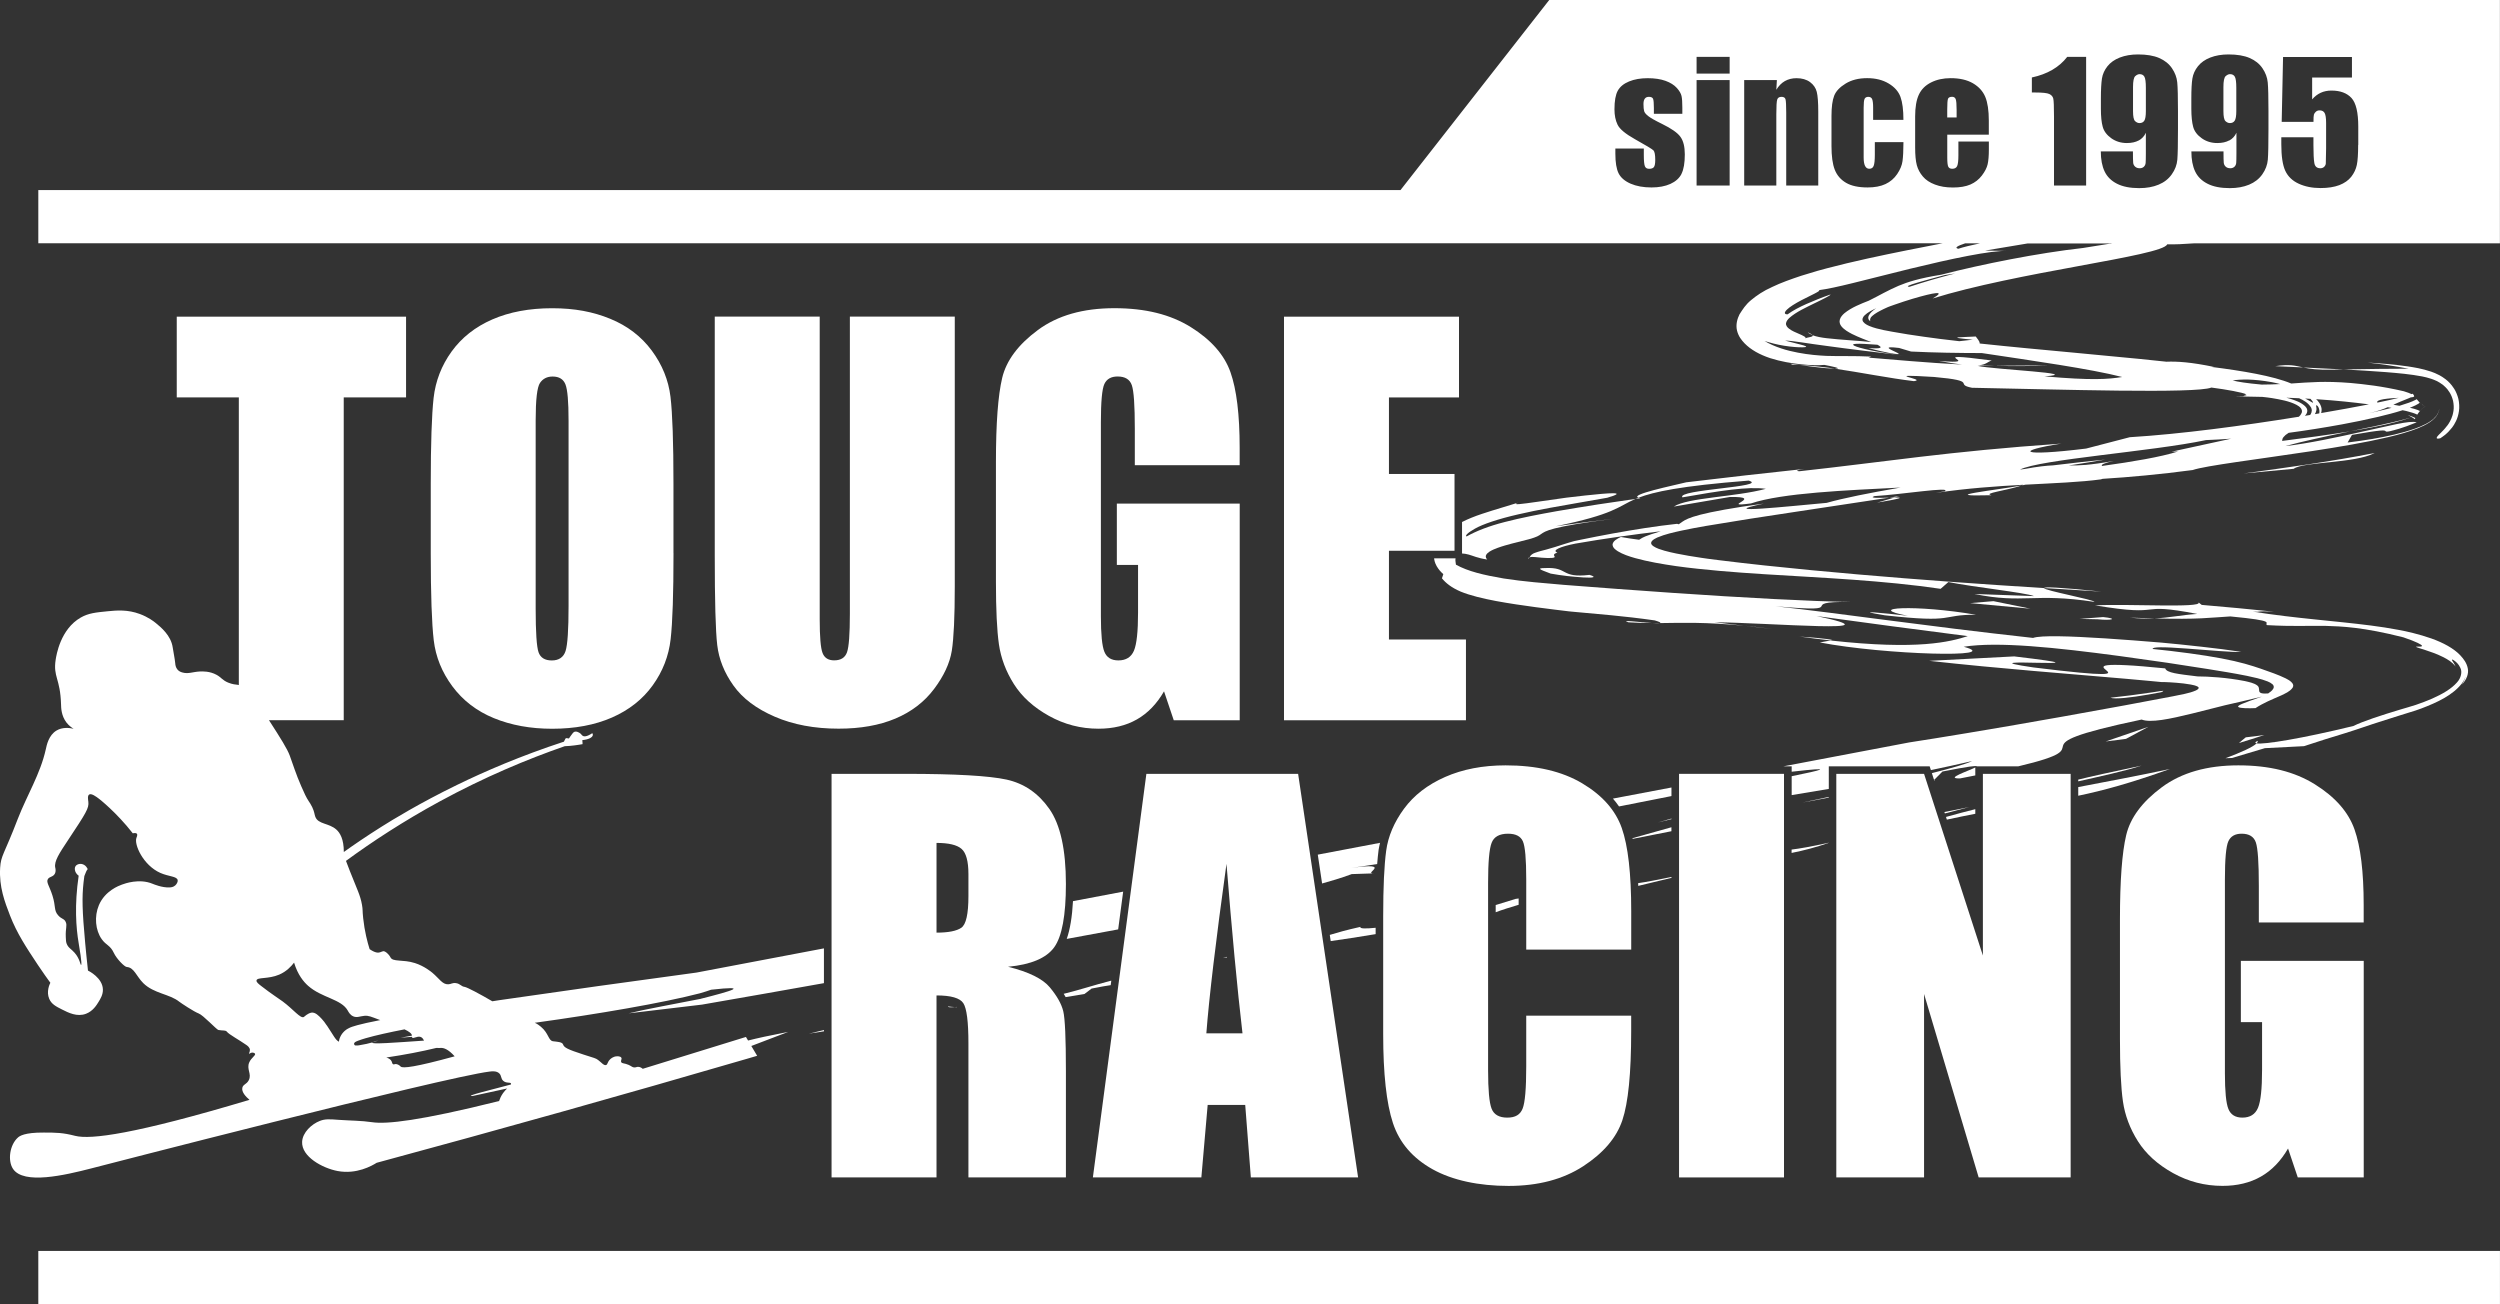 <?xml version="1.0" encoding="UTF-8"?><svg id="_レイヤー_2" xmlns="http://www.w3.org/2000/svg" viewBox="0 0 586 305.69"><rect x="0" y="0" width="586" height="305.69" fill="#333333" stroke="none"/><defs><style>.cls-1{fill:#fff;stroke-width:0px;}</style></defs><g id="_レイヤー_1-2"><path class="cls-1" d="m194.92,181.39h17.41c11.61,0,19.47.45,23.58,1.34,4.11.9,7.46,3.18,10.05,6.87s3.89,9.55,3.89,17.61c0,7.36-.92,12.31-2.75,14.84-1.83,2.53-5.44,4.05-10.81,4.56,4.87,1.21,8.14,2.82,9.81,4.85,1.68,2.03,2.72,3.88,3.13,5.58.41,1.69.62,6.36.62,13.99v24.95h-22.85v-31.43c0-5.06-.4-8.2-1.2-9.41s-2.89-1.81-6.28-1.81v42.65h-24.6v-94.6Zm24.6,16.18v21.04c2.76,0,4.7-.38,5.81-1.14,1.11-.76,1.67-3.22,1.67-7.39v-5.2c0-3-.54-4.97-1.61-5.9-1.07-.94-3.03-1.4-5.87-1.4Z"/><path class="cls-1" d="m304.28,181.39l14.06,94.6h-25.14l-1.32-17h-8.8l-1.48,17h-25.43l12.54-94.6h35.56Zm-13.04,60.82c-1.25-10.72-2.49-23.96-3.75-39.73-2.51,18.11-4.08,31.36-4.72,39.73h8.47Z"/><path class="cls-1" d="m382.35,222.59h-24.6v-16.44c0-4.78-.26-7.76-.79-8.95s-1.68-1.78-3.48-1.78c-2.02,0-3.31.72-3.85,2.16-.55,1.44-.82,4.56-.82,9.35v43.94c0,4.6.27,7.6.82,9,.54,1.4,1.77,2.1,3.68,2.1s3.03-.7,3.59-2.11c.57-1.41.85-4.7.85-9.9v-11.89h24.6v3.69c0,9.79-.69,16.74-2.07,20.83-1.38,4.1-4.44,7.69-9.17,10.77s-10.57,4.62-17.5,4.62-13.15-1.3-17.82-3.91c-4.67-2.61-7.77-6.22-9.29-10.84-1.52-4.62-2.28-11.56-2.28-20.83v-27.64c0-6.82.24-11.93.7-15.34s1.86-6.69,4.18-9.85c2.32-3.16,5.53-5.64,9.64-7.45,4.11-1.81,8.83-2.72,14.17-2.72,7.25,0,13.23,1.4,17.94,4.2,4.71,2.8,7.81,6.29,9.29,10.48,1.48,4.18,2.22,10.69,2.22,19.52v8.99Z"/><path class="cls-1" d="m418.17,181.39v94.6h-24.6v-94.6h24.6Z"/><path class="cls-1" d="m485.36,181.39v94.6h-21.56l-12.8-43v43h-20.57v-94.6h20.57l13.79,42.59v-42.59h20.57Z"/><path class="cls-1" d="m554.07,216.22h-24.6v-8.59c0-5.41-.23-8.8-.7-10.17-.47-1.36-1.58-2.04-3.33-2.04-1.52,0-2.55.58-3.1,1.75-.55,1.17-.82,4.17-.82,9v45.4c0,4.25.27,7.04.82,8.38.54,1.34,1.63,2.02,3.27,2.02,1.79,0,3.01-.76,3.66-2.28.64-1.52.96-4.48.96-8.88v-11.22h-4.97v-14.37h28.8v50.77h-15.46l-2.28-6.78c-1.68,2.92-3.79,5.11-6.34,6.57s-5.56,2.19-9.03,2.19c-4.14,0-8-1-11.61-3.01s-6.34-4.49-8.21-7.45-3.04-6.07-3.51-9.32c-.47-3.25-.7-8.13-.7-14.64v-28.1c0-9.04.49-15.6,1.46-19.69s3.77-7.84,8.38-11.25c4.62-3.41,10.59-5.11,17.91-5.11s13.18,1.48,17.93,4.44c4.75,2.96,7.85,6.48,9.29,10.55,1.44,4.07,2.16,9.98,2.16,17.73v4.09Z"/><path class="cls-1" d="m157.87,129.62c0,9.51-.22,16.23-.67,20.19s-1.85,7.57-4.21,10.84c-2.35,3.27-5.54,5.78-9.55,7.54-4.01,1.75-8.68,2.63-14.02,2.63-5.06,0-9.61-.83-13.64-2.48-4.03-1.65-7.27-4.14-9.73-7.45-2.46-3.31-3.92-6.91-4.38-10.81s-.7-10.71-.7-20.45v-16.18c0-9.5.23-16.23.67-20.19.45-3.95,1.85-7.57,4.2-10.84,2.36-3.27,5.54-5.79,9.55-7.54s8.69-2.63,14.02-2.63,9.61.83,13.64,2.48,7.28,4.14,9.73,7.45c2.45,3.31,3.91,6.92,4.38,10.81.47,3.9.7,10.71.7,20.45v16.18Zm-24.6-31.08c0-4.4-.24-7.22-.73-8.44-.49-1.23-1.49-1.84-3.01-1.84-1.29,0-2.27.5-2.95,1.49-.68.99-1.02,3.92-1.02,8.79v44.17c0,5.49.23,8.88.67,10.17.45,1.29,1.49,1.93,3.12,1.93s2.75-.74,3.22-2.22c.47-1.48.7-5,.7-10.58v-43.47Z"/><path class="cls-1" d="m223.8,74.23v63.22c0,7.17-.24,12.2-.7,15.1-.47,2.9-1.85,5.88-4.15,8.94-2.3,3.06-5.33,5.37-9.08,6.95-3.76,1.58-8.19,2.36-13.29,2.36-5.65,0-10.64-.93-14.96-2.8-4.33-1.87-7.56-4.3-9.7-7.31-2.14-3-3.41-6.16-3.8-9.49-.39-3.33-.58-10.33-.58-21.01v-55.97h24.6v70.93c0,4.13.22,6.77.67,7.92.45,1.15,1.35,1.72,2.72,1.72,1.56,0,2.56-.63,3.01-1.9.45-1.27.67-4.26.67-8.97v-69.71h24.6Z"/><path class="cls-1" d="m290.6,109.05h-24.6v-8.59c0-5.41-.23-8.8-.7-10.17-.47-1.36-1.58-2.04-3.33-2.04-1.52,0-2.55.58-3.1,1.75-.55,1.17-.82,4.17-.82,9v45.4c0,4.25.27,7.04.82,8.38.54,1.34,1.63,2.02,3.27,2.02,1.79,0,3.01-.76,3.66-2.28.64-1.52.96-4.48.96-8.88v-11.22h-4.97v-14.37h28.8v50.78h-15.46l-2.28-6.78c-1.68,2.92-3.79,5.11-6.34,6.57s-5.56,2.19-9.03,2.19c-4.14,0-8-1-11.61-3.01s-6.34-4.49-8.21-7.45-3.04-6.07-3.51-9.32c-.47-3.25-.7-8.13-.7-14.64v-28.1c0-9.04.49-15.6,1.46-19.69s3.77-7.84,8.38-11.25c4.62-3.41,10.59-5.11,17.91-5.11s13.18,1.48,17.93,4.44c4.75,2.96,7.85,6.48,9.29,10.55,1.44,4.07,2.16,9.98,2.16,17.73v4.09Z"/><path class="cls-1" d="m300.97,74.23h41.02v18.93h-16.42v17.94h15.37v18h-15.37v20.8h18.05v18.93h-42.65v-94.6Z"/><rect class="cls-1" x="8.98" y="293.22" width="577.01" height="12.47"/><path class="cls-1" d="m524.19,20.6c0-1.33-.11-2.2-.34-2.61s-.61-.61-1.15-.61c-.32,0-.66.16-1.01.47-.35.32-.52,1.17-.52,2.56v5.64c0,1.27.16,2.05.49,2.35s.67.45,1.02.45c.52,0,.9-.19,1.14-.57.24-.38.37-1.12.37-2.23v-5.46Z"/><path class="cls-1" d="m502.99,20.6c0-1.33-.11-2.2-.34-2.61s-.61-.61-1.14-.61c-.32,0-.66.16-1.01.47-.35.32-.52,1.17-.52,2.56v5.64c0,1.27.16,2.05.49,2.35.33.3.67.45,1.02.45.52,0,.9-.19,1.14-.57s.36-1.12.36-2.23v-5.46Z"/><path class="cls-1" d="m458.63,25.73c0-1.28-.07-2.11-.21-2.48-.14-.37-.42-.56-.84-.56-.52,0-.85.16-.97.47-.12.32-.18,1.17-.18,2.56v1.81h2.2v-1.81Z"/><path class="cls-1" d="m363.14,0l-34.86,44.55H8.98v12.47h446.4c-2.71.53-5.45,1.06-8.2,1.61-6.37,1.28-12.78,2.63-18.92,4.25-.8.22-1.6.44-2.39.65-1.24.38-2.47.75-3.69,1.12-2.4.8-4.76,1.64-6.77,2.61-2.1.93-3.67,2.02-4.95,3.08-1.31,1.08-1.97,2.17-2.72,3.34-.5,1-.93,2.38-.58,3.83.35,1.35,1.03,2.19,1.77,2.97,1.48,1.52,3.56,2.66,6,3.47,2.45.79,5.05,1.22,7.26,1.45,2.2.22,4.16.26,5.44.13.49.1.93.19,1.31.26.33.07.61.14.85.19.47.11.77.19.91.26.29.13-.01.17-.63.17,5.65.82,13.02,2.28,18.56,2.93,3.4-.46-8.71-1.82,4.74-.98,10.64.95,4.5,1.68,8.86,2.53,20.41.4,52.56,1.41,56.12-.05,3.61.47,7.28,1.14,8.2,1.59-.24.07-.45.15-.63.24.25.01.5.04.75.05-.28.12-1.13.19-2.75.18,2.3.03,4.41.08,6.38.13.75.08,1.51.16,2.24.28,2.08.35,4.1.72,5.76,1.58.41.21.79.48,1.05.83.24.34.32.79.13,1.12-.14.33-.36.6-.62.84-13.12,2.11-27.54,4.06-39.64,4.8l-10.23,2.66c-15.68,1.94-16.76.55-5.83-1.16-26.8,1.86-40.93,4.24-61.39,6.48-.96-.04-.61-.3,1.19-.55-9.23.99-18.46,2.02-27.7,3.14-2.93.73-13.49,2.91-11.18,3.61,3.54-1.36,9.66-2.74,25.81-4.01,4.94,1.49-17.02,2.08-15.54,3.93,8.77-1.53,15.36-2.6,19.56-2-7.12,1.93-18.26,2.02-21.56,4.16l13.15-2.25c8.57-.13-2.93,2.55,4.93,1.51,7.35-2.47,22.35-3.07,35.06-3.72-7.21,1.24-13.45,2.49-17.32,3.59-8.53.77-26.98,2.75-14.71.17-3.78.5-6.81.98-9.25,1.42-2.42.43-4.4.86-5.67,1.19-2.64.69-3.55,1.2-4.22,1.66-.29.2-.54.39-.82.58l-.39-.11c-4.86.53-9.98,1.34-15.1,2.27-2.56.47-5.12.97-7.64,1.49l-.94.2-.42.09-.2.05-.75.22c-.46.14-.91.27-1.35.41-1.69.53-2.81.93-4.28,1.31-.73.21-1.6.38-2.63.76-.52.16-1.05.57-1.14.85-.04.08-.09.14-.13.21.31-.11.8-.13,1.33-.06.94.1,2.06.21,2.9.22.85.02,1.43-.03,1.6-.16.09-.07.08-.14,0-.29-.03-.08-.15-.15-.09-.37.12-.23.47-.34.78-.45-1.4-.52.7-1.41,4.19-2.1,6.83-1.2,13.97-2.18,20.03-2.9-.03,0-.06.02-.09.03-.62.19-1.34.4-2.18.68-.83.3-1.83.6-2.79,1.28-1.51-.21-2.91-.39-4.28-.65-.82.38-1.84.9-1.95,1.75.03.8.68,1.22,1.23,1.59,1.18.72,2.59,1.19,4.07,1.61,2.98.83,6.3,1.4,9.62,1.88,1.66.23,3.33.44,4.98.61l5.1.5c3.51.31,7.02.56,10.52.78,13.99.88,27.82,1.44,41.38,3.43l1.82-1.59c5.81,1.18,17.87,2.45,20.1,3.3l-14-.5c11.56,2.36,13.87-.33,28.15,1.86-.08-.54-11.85-2.67-11.81-3.24-14.62-.91-29.18-1.95-43.71-3.21-7.26-.63-14.51-1.31-21.75-2.09-3.62-.39-7.23-.8-10.82-1.25l-2.57-.33-1.52-.22-2.97-.47c-1.95-.34-3.85-.69-5.68-1.2-.9-.27-1.83-.54-2.6-1.07-.19-.14-.37-.3-.46-.53-.1-.24.02-.49.17-.68.34-.38.81-.59,1.25-.81,1.84-.78,3.77-1.19,5.65-1.61,1.89-.41,3.76-.75,5.65-1.08,3.43-.56,6.87-1.12,10.31-1.68,3.62-.55,7.25-1.11,10.87-1.66,7.27-1.1,14.56-2.2,21.87-3.31-2.23.06-4.91.16-3.46-.36,6.45-.39,18.21-2.29,16.48-1.14l-2.07.38c7.23-1.08,14.2-1.55,20.52-1.9-.14.05-.26.11-.41.16.34-.06.62-.12.87-.18,6.86-.37,12.93-.59,17.66-1.24.13-.04.28-.09.44-.13,6.31-.39,13.53-1.05,21.1-2.06,2.93-1.02,15.36-2.53,27.95-4.44,6.3-.96,12.64-2.03,17.87-3.27,2.62-.62,4.96-1.29,6.94-2.07.99-.4,1.89-.82,2.74-1.38.42-.27.86-.63,1.28-1.06.44-.52.91-1.13,1.04-2.16-.03.21-.08.42-.15.62-.06.17-.13.31-.21.47-.16.33-.32.54-.47.72-.17.22-.32.37-.45.49-.14.13-.3.28-.42.36-.53.41-1,.67-1.44.91-.89.46-1.71.79-2.54,1.09-1.63.58-3.23,1.02-4.88,1.41-3.29.77-6.79,1.35-10.94,1.86l1.02-1.79c7.36-1.29,7.67-1.1,7.88-.86.1.1.18.18,1.11-.02.92-.24,2.7-.62,6.18-2.06-1.62-.5-6.54.85-12.58,2.15-6.01,1.35-13.02,2.84-18.22,3.42,3.7-1.01,8.85-2.16,15.19-3.45-5.38.86-10.72,1.58-15.93,2.24.03-.17.03-.33.09-.5.09-.25.29-.51.71-.89.19-.15.44-.32.73-.51,4.12-.55,8.32-1.22,12.54-1.99,2.8-.52,5.6-1.09,8.36-1.74,1.97-.47,3.95-.97,5.81-1.57.29.06.57.11.85.18.94.23,2.05.57,2.52.82.02.01.06.03.06.03h0s-.03.06.06-.07c-.03.04-.05.08-.07.11.04-.06.07-.11.11-.17.02-.03.03-.05.05-.07-.01.02-.02.03-.03.05-.01.01-.02.02-.03.04-.01.02-.02.03-.03.04.02-.03.03-.05.05-.08.1-.13.17-.25.24-.35-.07.09-.13.19-.21.3.09-.13.18-.26.27-.38.02-.03.04-.05.06-.08,0,0-.02.02-.02.03.02-.02.03-.04.05-.06.03-.04.05-.08.09-.11l.14-.15c-.06.07-.11.14-.17.21.11-.14.22-.28.35-.41.08-.1.18-.2.28-.28-.03.03-.07.06-.1.09-.04.05-.09.09-.14.14l.1-.11s-.08.09-.12.13c-.04.04-.09.1-.13.15-.01.02-.02.03-.04.04,0,0,0,0,0,0-.04.05-.08.09-.12.14-.01,0,.01,0-.03-.01-.09-.05-.3-.15-.53-.24-.48-.18-1.08-.35-1.69-.49-.05-.01-.1-.02-.14-.03.15-.06.3-.1.45-.16.59-.24,1.16-.51,1.55-.76.11-.06.18-.12.24-.17.04-.03.07-.05.07-.06l.02-.02s0,0,.02,0c-.05-.06-.11-.1-.16-.16l-.04-.04s-.02-.02-.02-.03l.06.06c-.17-.19-.35-.39-.54-.63,0,0,.01.02.02.02,0,0,0,0-.01-.01,0,0-.01-.01-.01-.02-.05-.06-.06.01-.11.03l-.23.13c-.78.42-2.1.88-3.48,1.29-.09.03-.19.05-.27.08-.48-.08-.93-.18-1.41-.25.03-.01.06-.03.09-.04.88-.41,1.96-.85,3.46-1.45.17-.07.35-.15.53-.23.36-.03.64-.08.75-.16.08-.05.08-.13,0-.22,0,0,.02-.01.03-.02,0,.01.03.04.05.06-.17-.24-.42-.62-.34-.51,0,0-.07.01-.1.02l-.19.07c-.39-.19-.98-.42-1.84-.68-5.24-1.22-9.22-1.63-12.39-1.93-3.17-.26-5.55-.29-7.65-.24-2.22.06-4.13.21-6.33.36-4.29-1.79-11.55-2.98-18.64-3.88h.58c-5.44-1.13-8.65-1.33-11.2-1.23-2.08-.22-4.15-.43-6.24-.65-5.19-.49-10.42-.99-15.65-1.49-7.31-.68-14.64-1.35-21.88-2.13.03-.6-.72-1.28-.91-1.64-3.18.2-7.59.1-.72.75-1.05.12-2.1.23-3.15.35-1.5-.17-3-.34-4.49-.53-2.55-.33-5.08-.68-7.58-1.07-1.24-.21-2.47-.42-3.71-.63l-2-.38c-1.1-.24-2.22-.5-3.3-.95-.53-.23-1.08-.51-1.44-.98-.38-.52-.08-1.14.31-1.51.8-.77,1.77-1.22,2.73-1.68-.82.57-1.45,1.11-1.76,1.77-.18.35-.18.93.4,1.28-.2-.33,0-.88.39-1.2.71-.64,1.64-1.13,2.7-1.65l.83-.38.2-.09.5-.19c.37-.13.74-.26,1.1-.39,1.45-.51,2.85-.96,4.13-1.35,5.12-1.51,8.09-2.03,4.74-.08,9.49-2.98,23.02-5.55,34.26-7.61,11.24-2.07,20.2-3.71,20.71-5.08,1.77.03,3.91-.05,6.35-.24h71.65V0h-222.86Zm145.95,105.87l1.45-.04c-4.12,1.3-10.65,2.4-17.8,3.39-.47-.28.77-.76,2.72-1.18-5.71,1.03-8.32,1.1-10.5,1.06,3.01-.47,5.94-.92,8.51-1.37-3.2.3-7.43.76-12.22,1.35-1.59.07-3.59.28-6.68.85-.36.05-.72.1-1.09.14,4.76-2.4,31-4.24,43.59-6.91,1.91-.07,3.89-.19,5.91-.33-3.92.86-8.41,1.84-13.9,3.03Zm53.18-12.62c-.67.17-1.36.34-2.1.5-.91.2-1.87.41-2.85.61-.03,0-.06,0-.09-.01-.31-.71,2.53-.99,5.04-1.1Zm-2.6,2.2c.3.05.6.1.91.15-1.6.42-3.35.83-5.24,1.25,2.13-.51,3.36-.96,4.34-1.4Zm-4.4-.67c-3.45.68-7.23,1.36-11.19,2.04.12-.46.16-1,0-1.46-.19-.61-.49-1.03-.79-1.4-.12-.14-.26-.26-.39-.39,4.83.32,8.62.73,12.37,1.21Zm-12.29.9c-.06-.38-.1-.6-.07-.66,0-.12.61.08.76,1.23.03.21,0,.43-.03.65-.34.06-.68.11-1.02.17.27-.5.41-1.03.36-1.38Zm-1.4-2.19c.42.43.58.72.61.84.02.25-.56-.27-1.61-.78-.08-.04-.18-.09-.27-.13.43.02.85.05,1.27.07Zm-2.68-.15c1.07.49,2.11,1.05,2.8,2.16.12.18.13.42.19.64-.06.22-.02.46-.13.65-.06.18-.16.33-.26.48-.4.07-.82.13-1.23.2.13-.15.26-.29.36-.47.15-.27.24-.6.18-.93-.06-.33-.26-.63-.5-.86-.98-.91-2.27-1.35-3.48-1.74-.31-.09-.61-.17-.91-.25,1.03.04,2.03.08,2.98.13Zm-11.86-4.37c1.4.05,3.23.2,5.48.61.63.12,1.3.27,1.97.45-1.29.06-2.7.11-4.34.12-3.62-.33-5.58-.65-6.81-.97.92-.15,2.01-.24,3.7-.21Zm-4.52-56.05c-.74.4-1.67.61-2.78.61-1.38,0-2.6-.37-3.65-1.12-1.06-.75-1.73-1.64-2.01-2.68s-.43-2.45-.43-4.23v-2.4c0-2.11.08-3.68.25-4.71s.6-1.98,1.3-2.86c.7-.88,1.66-1.56,2.89-2.04,1.23-.48,2.66-.73,4.28-.73,2.01,0,3.66.28,4.96.84,1.29.56,2.29,1.36,3,2.41.71,1.05,1.12,2.15,1.23,3.31s.17,3.39.17,6.71v4.19c0,3.59-.05,5.99-.15,7.2-.1,1.21-.53,2.36-1.29,3.44s-1.8,1.89-3.1,2.43c-1.3.54-2.81.81-4.53.81-2.12,0-3.86-.34-5.21-1.03-1.35-.68-2.32-1.64-2.91-2.89-.59-1.24-.88-2.81-.88-4.69h7.53c0,1.4.02,2.29.06,2.66.04.37.19.67.46.92.27.25.63.37,1.09.37.38,0,.7-.12.95-.35.25-.24.39-.54.42-.91.03-.37.05-1.12.05-2.25v-4.81c-.37.81-.93,1.41-1.68,1.82Zm-21.2,0c-.74.4-1.67.61-2.78.61-1.38,0-2.59-.37-3.65-1.12-1.05-.75-1.72-1.64-2.01-2.68-.29-1.04-.43-2.45-.43-4.23v-2.4c0-2.11.09-3.68.25-4.71s.6-1.98,1.29-2.86c.7-.88,1.66-1.56,2.89-2.04,1.23-.48,2.66-.73,4.28-.73,2.01,0,3.67.28,4.96.84,1.29.56,2.29,1.36,3,2.41.71,1.05,1.12,2.15,1.23,3.31.11,1.16.17,3.39.17,6.71v4.19c0,3.59-.05,5.99-.15,7.2-.1,1.21-.53,2.36-1.3,3.44-.76,1.08-1.79,1.89-3.1,2.43-1.3.54-2.81.81-4.53.81-2.12,0-3.86-.34-5.21-1.03-1.35-.68-2.32-1.64-2.91-2.89-.59-1.24-.89-2.81-.89-4.69h7.53c0,1.4.02,2.29.06,2.66.03.37.19.67.46.92.27.25.63.37,1.09.37.39,0,.7-.12.95-.35.25-.24.39-.54.42-.91.03-.37.05-1.12.05-2.25v-4.81c-.37.81-.93,1.41-1.68,1.82Zm-25.05-14.76c3.64-.78,6.4-2.39,8.29-4.83h4.43v30.16h-7.53v-16.17c0-2.34-.06-3.74-.17-4.21-.11-.47-.42-.83-.92-1.07-.5-.24-1.62-.36-3.36-.36h-.74v-3.52Zm-82.11,22.58c-.52,1.03-1.39,1.81-2.62,2.37-1.22.55-2.7.83-4.42.83-1.91,0-3.55-.3-4.91-.89-1.36-.6-2.3-1.4-2.81-2.42-.51-1.02-.76-2.56-.76-4.62v-1.19h6.67v1.56c0,1.33.09,2.19.25,2.59s.5.6.99.6c.54,0,.91-.13,1.12-.4.21-.27.32-.83.32-1.69,0-1.18-.14-1.92-.41-2.22-.29-.3-1.75-1.18-4.38-2.65-2.21-1.24-3.56-2.37-4.04-3.38-.49-1.01-.73-2.21-.73-3.6,0-1.97.26-3.43.78-4.37.52-.94,1.41-1.66,2.65-2.17s2.7-.76,4.35-.76,3.03.21,4.18.62c1.15.42,2.03.97,2.64,1.65.62.68.99,1.32,1.12,1.9.13.58.19,1.5.19,2.74v1.43h-6.67v-1.34c0-1.14-.07-1.87-.19-2.17-.13-.3-.46-.46-.98-.46-.42,0-.74.14-.95.42-.21.28-.32.7-.32,1.26,0,.76.06,1.31.16,1.67s.42.74.95,1.16c.53.42,1.61,1.04,3.25,1.84,2.18,1.07,3.62,2.07,4.3,3.02.69.94,1.03,2.32,1.03,4.12,0,2.01-.26,3.53-.78,4.56Zm11.27,2.75h-7.75v-24.72h7.75v24.72Zm0-26.23h-7.75v-3.93h7.75v3.93Zm20.79,26.23h-7.53v-17.12c0-1.7-.06-2.74-.17-3.11-.11-.37-.42-.56-.93-.56-.54,0-.87.21-1.01.64-.14.43-.21,1.57-.21,3.44v16.71h-7.53v-24.72h7.66l-.13,2.28c.55-.91,1.21-1.59,2-2.04.79-.45,1.7-.68,2.73-.68,1.29,0,2.35.31,3.17.91.82.61,1.35,1.38,1.58,2.3s.35,2.47.35,4.63v17.33Zm12.61-20.26c-.16-.35-.46-.53-.89-.53s-.73.16-.88.47-.22,1.01-.22,2.09v11.66c0,.88.11,1.54.33,1.98.23.44.55.66.99.66.51,0,.86-.23,1.03-.69.18-.46.27-1.33.27-2.61v-2.94h6.71c-.01,1.97-.08,3.46-.22,4.44-.13.99-.55,2-1.25,3.04s-1.62,1.82-2.75,2.35-2.53.79-4.19.79c-2.12,0-3.81-.36-5.05-1.09-1.24-.73-2.12-1.74-2.64-3.06s-.77-3.17-.77-5.58v-7.02c0-2.1.21-3.68.63-4.75.42-1.07,1.32-2.02,2.7-2.86,1.38-.84,3.05-1.26,5.03-1.26s3.64.42,5.03,1.25,2.32,1.88,2.78,3.15c.46,1.27.69,3.06.69,5.38h-7.1v-2.85c0-.99-.08-1.67-.24-2.02Zm11.88,18.13c-.68-.8-1.15-1.68-1.41-2.65s-.39-2.36-.39-4.2v-7.21c0-2.16.29-3.87.87-5.11.58-1.25,1.54-2.2,2.87-2.87s2.86-1,4.58-1c2.11,0,3.85.4,5.23,1.2,1.37.8,2.33,1.86,2.89,3.19.55,1.32.83,3.18.83,5.58v3.28h-9.74v5.35c0,1.12.08,1.84.24,2.16.16.32.47.48.93.48.57,0,.95-.21,1.15-.64.19-.43.29-1.26.29-2.49v-3.26h7.14v1.83c0,1.53-.1,2.7-.29,3.52-.19.82-.64,1.7-1.35,2.63-.71.93-1.61,1.63-2.69,2.1-1.09.47-2.45.7-4.09.7s-2.99-.23-4.21-.69c-1.22-.46-2.17-1.09-2.84-1.89Zm13.44,15.67c-2.11.44-3.91.88-5.12,1.28-1.01-.21-.18-.69,1.63-1.28h3.49Zm-26.23,24.54c2.03.57,3.77.93,4.73,1.12,1.03.19,1.67.29,2.03.31.72.04.31-.18-.32-.48-1.25-.6-3.36-1.47.78-.96l2.81.84c5.54.27,11.07.35,16.6.36,11.67,1.76,25.59,3.72,32.89,5.61-3.26.53-7.11.83-18.21-.15,9.57-.71-11.95-1.59-15.69-2.46h3.95c-1.24-.04-2.49-.08-3.73-.13,1.78-.15,2.02-.76,3.09-1.13-17.59-2.32-.53,1.12-12.43.09,2.31.43,4.09.7,5.51.87-8.48-.44-16.53-1.2-21.93-1.63l.62-.24c-4.19-.21-7.04-.05-10.52-.17-1.86-.09-4.11-.27-6.64-.75-2.54-.48-5.34-1.26-7.85-2.73.45.1,1.73.55,3.32.87,1.59.33,3.43.55,4.7.59,1.28.05,2-.03,1.64-.24-.36-.23-1.75-.49-4.84-1.32,1.65-.01,5.39.7,9.83,1.26,5.15.72,11.97,1.53,17.93,2.23-6.01-.71-10.46-1.72-11.56-2.29-.93-.5.51-.62,5.44-.23,1.25.63,1.15,1.03-2.16.77Zm9.69-14.35c-2.07-.05,4.01-1.58,8.23-2.74.81-.12,1.63-.24,2.44-.38-3.65.94-7.23,1.97-10.66,3.11Zm46.93-10.1c-2.08.33-4.18.67-6.3,1.01-10.53,1.18-23.68,3.8-33.21,6.26-5.18.84-7.89,1.71-10.03,2.61-1.23.52-2.27,1.06-3.47,1.67-1.03.55-2.1,1.12-3.48,1.81-1.92.76-4.02,1.56-5.72,2.94-.46.4-.89.88-1.06,1.45-.19.57,0,1.17.34,1.6.69.85,1.63,1.35,2.49,1.81,1.69.84,3.28,1.4,4.5,1.89-1.46-.16-3.1-.27-4.84-.4-.98-.08-1.98-.16-3-.24-.84-.08-1.69-.17-2.54-.25-1.2-.13-2.45-.36-3.38-.71.44.48-1.57.46-1.69.82.37-.31-.39-.68-1.64-1.21-.62-.28-1.43-.57-2.19-1.16-.37-.28-.74-.73-.68-1.24.08-.49.4-.88.74-1.22,1.69-1.5,3.93-2.46,5.85-3.43.96-.47,1.85-.89,2.52-1.25.75-.38,1.34-.71,1.33-.86-1.22.42-2.11.77-3.03,1.13-.91.36-1.78.73-2.62,1.1-1.66.74-3.16,1.52-4.42,2.43-.82.02-.83-.45-.16-1.1.65-.65,1.97-1.46,3.4-2.21,2.25-1.18,4.84-2.28,4.06-2.35,2.04-.27,4.63-.84,7.96-1.66,3.95-.99,8.66-2.17,13.4-3.35,9.49-2.31,19.13-4.38,22.99-4.19l-5.35-.09c3.38-.55,6.68-1.1,9.93-1.66h19.86c-.18.03-.36.06-.55.09Zm58.21-23.16c0,2.14-.1,3.7-.31,4.7-.21,1-.64,1.92-1.31,2.78-.67.85-1.61,1.5-2.8,1.96-1.2.45-2.66.68-4.39.68-1.94,0-3.64-.34-5.12-1.02-1.48-.68-2.53-1.69-3.15-3.03-.62-1.34-.93-3.42-.93-6.22v-1.64h7.53v1.88c0,1.95.07,3.34.21,4.16.14.82.61,1.23,1.42,1.23.37,0,.67-.12.9-.35.23-.24.35-.49.37-.76.02-.27.04-1.46.07-3.56v-5.98c0-1.13-.12-1.9-.35-2.31-.24-.41-.63-.61-1.18-.61-.35,0-.64.11-.87.32-.24.21-.39.44-.46.68-.07.24-.1.81-.1,1.69h-7.45l.32-15.2h16.15v4.82h-9.33v5.12c1.17-1.38,2.67-2.07,4.51-2.07,2.08,0,3.64.58,4.71,1.74,1.06,1.16,1.59,3.39,1.59,6.7v4.3Z"/><path class="cls-1" d="m568.51,95.27s0,0-.01,0c0,0,0,0,0,0,0,0,0,0,0,0,0,0,0,0,0,0Z"/><path class="cls-1" d="m568.22,95.4s0,0,0,0c.08-.05.15-.08.2-.1-.04.02-.09.05-.19.1Z"/><path class="cls-1" d="m568.23,95.17s.01,0,.02,0c-.02,0-.03-.02-.05-.03.01,0,.02.01.03.02Z"/><path class="cls-1" d="m568.39,95.22s.01,0,.02,0c0,0,0,0,0,0,0,0-.01,0-.01,0,.02,0,.01,0,.02,0-.01,0-.04-.01-.06-.02,0,0,.02,0,.02.01,0,0,0,0,0,0Z"/><path class="cls-1" d="m568.25,95.17s0,0,0,0c.07.02.1.04.13.05,0,0-.03-.01-.04-.02-.03-.01-.06-.02-.1-.04Z"/><path class="cls-1" d="m567.97,95.59s.02-.01.03-.02c.01,0,.03-.03.04-.03-.02.02-.05.04-.07.05Z"/><polygon class="cls-1" points="568.53 95.26 568.53 95.26 568.53 95.26 568.53 95.26"/><path class="cls-1" d="m568.53,95.26s-.01,0-.02,0c0,0,0,0,0,0,0,0,.01,0,.02,0Z"/><path class="cls-1" d="m568.44,95.24c.06.01.08.02.09.02,0,0-.02,0-.03,0-.02,0-.04,0-.06-.01Z"/><path class="cls-1" d="m567.88,95.67s-.05.05-.09.08c-.01.01-.03.03-.04.04.03-.04.06-.05.1-.08.01-.01.02-.02.03-.03Z"/><path class="cls-1" d="m567.97,95.59s-.01.01-.02.02c0,0,.02-.02.03-.02,0,0,0,0,0,0Z"/><path class="cls-1" d="m568.42,95.23s.02,0,.02,0c0,0,0,0,0,0,0,0,0,0-.02,0Z"/><path class="cls-1" d="m568.18,95.43s.03-.02.04-.03c0,0,0,0,0,0,0,0-.03.02-.04.03-.04.03-.09.07-.14.1.04-.04.08-.06.12-.09-.04.03-.1.08-.16.12,0,0-.02.01-.02.02.18-.14.32-.22.41-.27-.06.02-.13.06-.21.11Z"/><path class="cls-1" d="m568.4,95.31c.07-.03.09-.04.1-.04,0,0,0,0,0,0-.02,0-.04.02-.1.04Z"/><path class="cls-1" d="m568.5,95.27s.02,0,.03,0c0,0,0,0-.02,0,0,0,0,0,0,0Z"/><polygon class="cls-1" points="567.49 94.64 567.49 94.64 567.48 94.63 567.49 94.64"/><path class="cls-1" d="m567.23,94.38l.25.25s-.07-.08-.11-.12c-.05-.04-.09-.08-.14-.13Z"/><path class="cls-1" d="m567.95,95.61s-.07.06-.11.09c0,0-.01.01-.02.02.04-.04.08-.08.13-.11Z"/><path class="cls-1" d="m567.5,94.65s.07.05.1.08c-.01,0-.02-.02-.03-.03-.02-.02-.05-.03-.07-.05h0Z"/><path class="cls-1" d="m567.75,95.79s-.02.02-.04.03l-.02.03s.02-.02.04-.03c0,0,.02-.02.03-.03Z"/><path class="cls-1" d="m568.15,95.12s.03.02.05.03c0,0-.01-.01-.02-.01-.01,0-.02,0-.03-.01Z"/><path class="cls-1" d="m550.9,101.09c4.77-.82,9.58-1.67,14.19-3.21-5.33,1.49-10,2.31-14.19,3.21Z"/><path class="cls-1" d="m566.15,97.99h0s.01-.02.02-.03c0,.01-.01.02-.02.03Z"/><path class="cls-1" d="m566.26,97.79c.11-.2.24-.39.37-.57-.09.13-.18.26-.26.39-.03.06-.07.12-.11.18Z"/><path class="cls-1" d="m564.32,97.26c.61.31,1.32.67,1.62.94.04.03.03.05.05.07-.03.09.06-.09.17-.28l-.05-.03c-.24-.15-.97-.44-1.78-.69Z"/><path class="cls-1" d="m566.24,97.82s.01-.02.02-.03c0,0,0,0,0,0,0,0,0,.02-.01.03Z"/><path class="cls-1" d="m546.99,86.65c.94-.02,1.58-.04,2.39-.05-3.21-.16-6.43-.31-9.48-.46,1.42.31,3.31.61,7.09.51Z"/><path class="cls-1" d="m533.34,85.83c1.99.09,4.22.19,6.56.3-1.94-.41-3.12-.83-6.56-.3Z"/><path class="cls-1" d="m573.65,99.74c-.43.58-.69.84-.96,1.14-1.02,1.04-1.4,1.36-1.51,1.66-.11.27.14.36.83.19.73-.53,1.48-.9,2.75-2.5.24-.29.65-.93.93-1.54.27-.52.57-1.45.69-2.33.13-.86.07-2-.14-2.88-.2-.83-.62-1.8-.94-2.28-.18-.29-.37-.57-.58-.84-.19-.25-.33-.39-.5-.58-.17-.18-.34-.35-.52-.51l-.42-.35c-.61-.48-1-.69-1.46-.96-.77-.4-1.45-.68-1.99-.86-2.22-.73-3.83-.97-5.5-1.23-3.27-.47-6.32-.7-9.37-.89,3.13.37,6.26.78,9.6,1.44-5.07,0-8.31.07-15.18.17,3.33.18,6.63.38,9.72.62,3.1.25,5.92.5,8.64,1.02.68.13,1.39.31,2.15.56.77.28,1.58.54,2.79,1.47.34.3.65.58.98.97.19.24.36.49.52.74.15.22.31.54.47.91.14.35.26.71.35,1.07.08.4.13.8.15,1.21.04.84-.09,1.47-.27,2.16-.33,1.11-.89,1.98-1.22,2.42Z"/><path class="cls-1" d="m420.14,85.48c.55,0,1.21.06,1.84.09-1.83-.27-2.9-.45-1.84-.09Z"/><path class="cls-1" d="m426.09,85.91c-1.52-.17-2.9-.28-4.11-.34,1.39.21,3.26.45,4.88.62.39.04.77.07,1.15.11.28.02.56.04.82.05.49.03.92.04,1.25.04-.62-.08-1.21-.16-1.77-.23-.78-.09-1.51-.17-2.21-.25Z"/><path class="cls-1" d="m422.98,109.91c.64-.07,1.28-.14,1.91-.21-.77.07-1.39.14-1.91.21Z"/><path class="cls-1" d="m466.84,116.08c-2.27-.45,3.46-1.06,7.08-2.3-5.79,1.09-20.75,2.66-7.08,2.3Z"/><path class="cls-1" d="m567.12,96.51s.05-.06.08-.1c-.02.02-.04.04-.05.06,0,.01-.02.02-.03.03Z"/><polygon class="cls-1" points="567.22 94.37 567.23 94.38 567.23 94.38 567.22 94.37"/><path class="cls-1" d="m528.94,174.25c.22-.23.33-.44.24-.6-.63.32-.67.52-.24.6Z"/><path class="cls-1" d="m223.83,236.06c.14.02.3.03.46.04-.02-.02-.04-.04-.07-.08-.13.01-.26.03-.38.04Z"/><path class="cls-1" d="m223.83,236.06c-.52-.06-1.2-.06-1.59-.15-.13.21.5.24,1.59.15Z"/><path class="cls-1" d="m358.25,131c.12-.12.21-.25.31-.39-.22.08-.36.2-.31.39Z"/><path class="cls-1" d="m444.11,116.61l-4.12,1.2c6.34-1.06,5.97-1.22,4.12-1.2Z"/><path class="cls-1" d="m445.26,116.28c-.81.12-1.61.24-2.4.35.47,0,.87-.01,1.25-.02l1.15-.34Z"/><path class="cls-1" d="m479.16,137.84c4.49.28,8.97.56,13.44.84-10.25-1.06-13.4-1.14-13.44-.84Z"/><polygon class="cls-1" points="493.57 173.8 498.33 173.19 503.59 170.36 493.57 173.8"/><path class="cls-1" d="m505.05,144.95c-1.84-.05-3.42-.1-5.8-.17,2.27.23,4.11.25,5.8.17Z"/><polygon class="cls-1" points="193.14 241.74 193.14 241.44 189.6 242.29 193.14 241.74"/><path class="cls-1" d="m576.72,153.63c-1.59-1.68-4.02-2.97-6.8-3.97-1.39-.49-2.84-.91-4.3-1.28-.81-.21-1.24-.29-1.8-.42l-1.61-.32c-2.15-.41-4.31-.74-6.49-1.02-8.72-1.12-17.7-1.67-27.57-3.24,2.13.11.66-.24,4.87,0-5.64-.59-11.29-1.11-16.93-1.59l-.74-.57c.87,1.36-16.67.27-24.26.68,17.18,2.85,8.89-.9,23.95,2.01-3.72.24-6.45.88-9.98,1.05,10.39.28,13.05-.2,17.73-.47,11.26,1.07,7.8,1.47,8.59,2.04,6.28.35,9.52.11,13.58.17,4.05.12,8.96.3,18.39,2.69.73.25,1.37.48,1.99.72.59.23,1.04.42,1.38.59.69.33.95.54.99.67.08.25-.67.19-1.1.2-.43,0-.54.04.7.43.62.2,1.59.49,3.02,1.01.71.27,1.55.59,2.47,1.07.9.48,1.98,1.07,2.79,2.16-.4-.92-.8-1.3-.84-1.52-.07-.19.14-.16.52.12.38.27,1.02.77,1.44,1.71.48.94.16,2.39-.8,3.42-1.32,1.51-3.44,2.74-5.85,3.8-1.2.53-2.48,1-3.75,1.44-1.32.43-2.46.74-3.62,1.09-4.62,1.39-8.85,2.78-11.05,3.87-12.13,2.96-21.04,4.39-22.7,4.08-.82.84-3.57,2.09-7.3,3.48.51-.03,1.03-.04,1.55-.06,2.57-.76,5.14-1.52,7.7-2.3l9.17-.47c3.35-1.11,6.49-2.1,9.52-3.01,3.03-.93,5.92-1.99,8.82-2.89,1.45-.46,2.89-.92,4.35-1.38.73-.23,1.46-.45,2.19-.68.75-.22,1.73-.53,2.64-.88,3.66-1.4,7.34-3.07,9.53-5.92.31-.44.64-.99.83-1.62-.14.6-.39,1.15-.69,1.64-.08.13-.17.25-.26.37.12-.12.24-.23.34-.36.79-.92,1.39-2.23,1.12-3.51-.25-1.25-.95-2.19-1.74-3.03Z"/><path class="cls-1" d="m421.62,149.18c2.71.39,5.09.67,7.43.93l.46-.09c-1.24-.34-5.67-.66-7.9-.83Z"/><path class="cls-1" d="m384.52,116.78c-.27-.03-.28-.09-.41-.13-.26.1-.51.2-.75.29l1.16-.16Z"/><path class="cls-1" d="m556.62,106.18c-10.33,2.02-20.49,3.42-30.69,4.79l11.7-1.08c2.33-1.71,14.39-1.23,18.99-3.71Z"/><path class="cls-1" d="m370.21,118.93l-5.3.89c-4.21.75-8.44,1.56-12.19,2.54-3.82.97-6.75,2.15-8.94,3.38-.43-.11.12-.8,1.94-1.82,1.77-1.02,5.44-2.28,10.15-3.35,2.33-.54,4.85-1.06,7.38-1.52,2.17-.38,4.3-.76,6.31-1.12,2.96-.52,5.55-.97,7.19-1.26,5.13-1.5.37-1.13-5.23-.52-1.44.17-2.93.34-4.33.5-2.51.35-4.84.69-6.75.96-3.85.55-6.12.86-4.65.23-2.14.7-5.24,1.55-8.41,2.61-1.7.56-3.3,1.21-4.68,1.91v7.38c.43.02,1.03.09,1.54.25.91.24,2.19.86,4.36,1.16-.23-.23-.42-.58-.3-.95.14-.36.46-.63.77-.85.65-.42,1.33-.69,1.95-.92,1.26-.46,2.36-.74,3.3-1,1.77-.45,3.08-.79,4.09-1.04,1.85-.51,2.32-.84,2.81-1.2,1.02-.68,1.99-1.69,17.14-3.61-4.6.54-9.21,1.13-13.75,1.79,13.8-2.82,14.51-4.55,18.72-6.42l-8.76,1.29-4.38.7Z"/><path class="cls-1" d="m453.4,183.01c.12-.13.12-.23.03-.3l-.1.1.07.21Z"/><path class="cls-1" d="m381.72,145.87c1.95.13,3.72.16,5.49.17-2.96-.21-7.69-.82-5.49-.17Z"/><path class="cls-1" d="m389.08,146.04c-.64,0-1.25,0-1.87,0,.95.06,1.59.07,1.87,0Z"/><path class="cls-1" d="m408.81,146.66l6.64.77c-2.41-.32-4.6-.57-6.64-.77Z"/><path class="cls-1" d="m428.65,186.95v-.15c-2.56.56-4.71,1.01-6.15,1.31,1.85-.32,3.95-.72,6.15-1.16Z"/><path class="cls-1" d="m480.01,85.65l-12.51.09c4.32.11,8.6.11,12.51-.09Z"/><path class="cls-1" d="m524.65,165.71c.39.35,2.6.34,4.04.27,1.88-1.23,3.79-1.99,6.07-2.99.89-.45,1.91-.84,2.58-1.72.15-.22.25-.51.16-.78-.08-.26-.26-.47-.45-.65-.38-.36-.84-.59-1.28-.83-1.81-.88-3.63-1.48-5.79-2.25-1.09-.38-2.32-.77-3.81-1.19-1.5-.42-3.34-.83-5.51-1.25-2.18-.41-4.7-.81-7.51-1.19-1.42-.18-2.89-.37-4.43-.56-1.32-.14-2.69-.29-4.13-.45-.13-.51,2.46-.51,7.93-.1,5.03.34,10.82.94,12.81.77-2.88-.44-6.06-.84-9.32-1.2-1.62-.17-3.26-.35-4.92-.53-1.47-.14-2.95-.28-4.44-.43-4.46-.37-8.99-.72-13.15-.99-8.31-.53-15.13-.76-16.95-.11-26.13-2.88-44.6-5.69-60.33-7.42,18.95,1.68,3.7-1.24,17.69-1-9.68-.17-25.27-1-41.98-2.15-8.4-.58-16.88-1.2-25.38-1.87-4.4-.38-9.47-.77-14.13-1.5-4.61-.79-8.31-1.65-11.15-3.23-.03-.47-.2-.95-.09-1.49h-5.02c0,.1.01.2.03.3.13.7.35,1.13.56,1.53.45.77.95,1.34,1.56,1.88l-.32.98c.88,1.09,2.22,2.18,4.39,3.11,2.23.92,5.22,1.63,8.29,2.21,3.08.57,6.24,1.03,9.29,1.44,1.52.2,3.02.39,4.51.58l2.21.27.99.12.58.06c6.22.58,12.25,1.02,19.62,2.07,1.29.38,1.47.55,1.21.63,5.28-.06,10.68-.27,19.73.63l-6.88-.82c12.81.09,44.06,2.8,23.87-1.46,11.81,1.64,23.63,3.19,35.45,4.71-4.18,1.33-11.63,3.31-32.2,1.02l-2.49.46c15.28,2.93,43.61,3.68,33.73,1.01,7.98-1.27,21.61.18,36.51,2.17,3.67.52,7.43,1.05,11.2,1.58,3.16.49,6.32.98,9.44,1.46,3.07.5,6.08.97,9.25,1.61,1.58.34,3.23.67,4.85,1.31.4.16.79.37,1.12.65.35.29.37.73.22,1-.3.56-.8.86-1.24,1.17-1.54.09-2.01-.11-2.09-.59-.03-.13-.02-.27-.04-.48-.03-.19-.02-.5-.41-.81-.76-.57-1.89-.79-2.91-1.03-4.25-.83-8.48-1.08-11.09-1.09-4.59-.56-7.25-.83-7.57-1.88-2-.18-3.72-.34-5.2-.48-1.57-.13-2.88-.22-3.98-.27-2.2-.11-3.55-.09-4.33,0-1.57.2-.89.71-.33,1.18,1.11.94,1.75,1.66-17.09-.66-18.47-2.68,22.9.66-4.47-2.58l-19.92,1.04c17.01,1.88,32.42,3,46.06,4.2,1.92.18,3.83.35,5.73.52.88.08,1.75.16,2.62.25h.63c.87.03,1.86.08,2.92.17,1.06.09,2.18.2,3.32.41.56.11,1.15.22,1.65.49.12.07.23.18.23.31-.01.12-.09.2-.16.28-.16.14-.35.24-.54.33-1.58.69-3.49.94-5.34,1.35-4.02.76-7.82,1.47-11.38,2.14-10.46,1.93-19.54,3.53-27.01,4.82-14.94,2.57-23.4,3.85-23.4,3.85l-29.48,5.6h1.91v1.27c10.59-1.21,7-.38,0,1.05v4.43c2.89-.49,5.77-.96,8.7-1.45v-5.3h23.64l.29.89c3.04-.63,6.24-1.33,9.66-2.12-1.12.6-4.75,1.64-9.43,2.83l.46,1.44c.06.02.12.04.15.07l1.88-1.89c6.09-1.2,8.02-1.43,8.05-1.21h9.7c22.04-5.21-3.65-4.12,28.93-10.97,1.03.41,2.66.38,4.71.09,2.04-.29,4.61-.88,7.17-1.51,2.38-.6,5-1.26,7.71-1.94,2.6-.6,5.23-1.18,8.61-2.02-4.7,1.63-5.84,2.08-5.54,2.46Z"/><path class="cls-1" d="m487.14,186.52c5.87-1.22,12.29-2.97,21.49-6.27-7.14,1.52-14.32,2.87-21.49,4.24v2.03Z"/><polygon class="cls-1" points="455.77 190.34 455.88 190.67 461.6 189.17 455.77 190.34"/><path class="cls-1" d="m459.44,182.46c1.26-.24,2.44-.47,3.57-.7v-1.87c-1.54.81-7.32,2.69-3.57,2.56Z"/><path class="cls-1" d="m286.63,224.58c.34-.06.64-.11.97-.16,0-.05,0-.1-.01-.14-.32.1-.62.19-.95.3Z"/><path class="cls-1" d="m379.5,189.03c4.84-.95,8.77-1.72,12.29-2.43v-2.01l-13.72,2.6c.52.59.99,1.21,1.42,1.83Z"/><path class="cls-1" d="m309.9,207.09c1.96-.55,4.3-1.22,6.95-2.2l5.11-.17c-2.49.09,4.76-2.64-5.13-1.29,2.1-.3,4.09-.59,5.98-.9.1-1.25.21-2.38.34-3.35.07-.54.22-1.08.33-1.62l-14.59,2.77,1.01,6.76Z"/><path class="cls-1" d="m318.87,217.26c-3.31.74-5.38,1.33-7.17,1.88l.22,1.45c3.36-.49,6.08-.88,10.53-1.63v-1.49c-2.3.23-3.78.24-3.57-.21Z"/><path class="cls-1" d="m384.01,207.65l7.78-1.88v-.21c-3.02.62-5.84,1.17-7.81,1.45.01.21.02.43.03.64Z"/><path class="cls-1" d="m487.14,183.15c4.94-1.12,10.98-2.43,14.84-3.69-7.37,1.55-11.77,2.52-14.84,3.28v.41Z"/><path class="cls-1" d="m419.95,199.93c2.84-.57,5.76-1.32,8.7-2.37v-.03c-4.21.94-6.84,1.38-8.7,1.61v.79Z"/><path class="cls-1" d="m391.79,192v-.13c-1,.3-2.04.6-3.15.9,1.07-.27,2.12-.52,3.15-.76Z"/><path class="cls-1" d="m456.34,192.12c2.4-.52,4.6-.97,6.67-1.37v-1.08c-2.16.54-4.48,1.15-6.87,1.82l.2.63Z"/><path class="cls-1" d="m506.34,182.67s.01,0,.02-.01c-.33.1-.67.2-1,.3.32-.09.65-.19.98-.28Z"/><path class="cls-1" d="m249.8,233.72c1.41-.23,2.86-.46,4.4-.73l1.67-1.27c2.17-.43,3.54-.67,4.48-.8l.14-1.06c-4.22,1.08-7.14,2.11-11.16,3.09.16.26.33.52.46.77Z"/><path class="cls-1" d="m350.59,212.14v1.69c1.5-.57,3.48-1.18,5.38-1.75v-1.48c-.24.03-.45.06-.71.1l-4.67,1.44Z"/><path class="cls-1" d="m382.69,196.63l9.09-1.79v-.93l-9.13,2.56c.01.05.03.1.04.16Z"/><path class="cls-1" d="m524.79,174.17c2-.61,4.01-1.22,5.99-1.89-1.45.2-2.9.4-4.37.55l-1.62,1.34Z"/><path class="cls-1" d="m250.04,220.08c3.97-.73,7.99-1.48,12.06-2.23l1.17-8.85-11.76,2.23c-.2,3.67-.68,6.61-1.47,8.86Z"/><path class="cls-1" d="m492.97,144.64l-5.48.43,4.19.09c3.51.35,4.82-.17,1.29-.52Z"/><path class="cls-1" d="m567.7,94.82c.05.04.09.07.14.1,0,0,0,0,0,0,.02.01.02.01.04.02.04.02.08.05.1.07,0,0-.02-.01-.03-.02.01,0,.02.02.04.02,0,0,0,0,0,0,0,0,.03.02.04.03,0,0,0,0,0,0,.04.03.09.05.13.07-.03-.02-.07-.04-.1-.06.02,0,.04.02.06.03-.06-.03-.12-.06-.17-.11-.07-.04-.13-.1-.2-.15.03.02.05.05.08.07-.04-.03-.07-.05-.11-.08Z"/><path class="cls-1" d="m568.36,95.21s.01,0,.02,0c-.06-.02-.16-.07-.26-.13.02.01.04.03.07.04.06.03.12.06.18.08Z"/><path class="cls-1" d="m567.56,94.7c.06.05.12.09.18.14-.15-.11-.29-.22-.41-.36.01.01.02.03.04.04.06.06.13.13.19.18Z"/><path class="cls-1" d="m567.32,94.46s0,0,.01.01c0-.01-.02-.02-.03-.03l-.21-.2.14.14s.03.02.09.08Z"/><path class="cls-1" d="m568.45,95.24s-.01,0-.02,0c0,0,0,0,0,0,0,0,0,0,.02,0Z"/><path class="cls-1" d="m568.53,95.26s0,0,0,0c0,0-.04-.01-.08-.02.02,0,.04,0,.05,0,.01,0,.02,0,.03,0Z"/><polygon class="cls-1" points="467.27 140.91 461.79 141.37 475.93 142.68 467.27 140.91"/><path class="cls-1" d="m164.33,234.11c-5.88,1.16-13.27,2.5-16.99,3.42,6.15-.73,12.1-1.44,17.22-2.05,9.97-1.73,19.4-3.39,28.57-5.03v-8.15l-29.86,5.67-23.06,3.17-23.22,3.31c-.54.08-1.06.17-1.59.25-2.79-1.63-5.9-3.3-6.52-3.38-.79-.1-.99-.74-2.03-.88-.84-.11-1.09.26-1.79.28-1.37.05-2.06-1.31-3.71-2.7-.28-.23-1.92-1.59-4.1-2.28-2.87-.91-5.21-.19-5.74-1.37-.25-.55-1.21-1.53-1.72-1.4-.36.1-.56.2-.7.25-.44.16-1.18.14-2.45-.74-.51-1.62-1.17-4.11-1.51-7.25-.21-1.94-.05-1.88-.28-3.15-.41-2.3-1.11-3.5-2.84-7.91-.4-1.03-.72-1.86-.91-2.38,6.21-4.55,13.5-9.32,21.91-13.9,10.63-5.79,20.64-9.95,29.36-12.98.27,0,.67-.03,1.16-.07,1.51-.13,2.96-.4,2.96-.4,0,0,.05,0,.05,0,.02,0,.03-.19-.04-.96,1.41-.12,2.4-.61,2.46-1.18.01-.11,0-.26-.12-.45-1.28.85-1.91.83-2.24.63-.29-.17-.35-.48-.85-.75-.23-.12-.63-.34-1.04-.22-.3.09-.53.4-.98,1.04-.16.22-.28.42-.37.55-.09-.02-.22-.04-.39-.06-.15-.02-.23-.03-.26-.02-.28.08-.35.64-.39.63-.02,0,.01-.18,0-.18-.01,0-.06.16-.12.37-10.13,3.32-18.54,6.96-25.06,10.14-8.79,4.28-15.18,8.21-17.66,9.77-3.59,2.26-6.6,4.32-8.89,5.96.01-3.06-.91-4.51-1.75-5.26-1.73-1.55-4.25-1.2-4.93-2.99-.21-.54-.19-1.13-.73-2.27-.31-.65-.6-1.07-.82-1.39-.6-.91-.99-1.78-1.75-3.51-1.16-2.61-2.12-5.62-2.69-7.17-.6-1.61-2.05-3.92-4.87-8.3h17.52v-75.67h14.61v-18.93h-53.75v18.93h14.55v67.42c-.11-.03-.22-.05-.33-.06-.35-.04-1.16-.09-2.18-.51-1.36-.57-1.57-1.19-2.69-1.81-1.61-.89-3.3-.82-3.96-.79-1.66.08-2.72.65-4.14.21-.34-.1-.74-.27-1.06-.64-.46-.52-.52-1.17-.54-1.45-.12-1.27-.42-2.52-.6-3.78-.41-2.8-2.79-4.74-3.99-5.72-.45-.37-1.74-1.36-3.69-2.09-2.9-1.08-5.42-.86-7.55-.65-2.81.28-4.5.44-6.31,1.47-4.79,2.73-5.73,8.85-5.89,9.88-.63,4.11,1.08,4.31,1.26,10.51.02.79.05,2.62,1.26,4.21.57.74,1.22,1.2,1.68,1.47-1-.22-2.61-.41-4,.42-1.84,1.1-2.3,3.4-2.52,4.42-1.25,5.68-4.41,10.77-6.52,16.19C.92,200.42.21,200.47.03,203.44c-.27,4.47,1.11,8.02,2.31,11.14,1.62,4.18,3.8,7.47,6.52,11.57,1.18,1.77,2.21,3.21,2.94,4.21-.19.38-.98,2.08-.26,3.77.53,1.24,1.58,1.78,2.93,2.46,1.59.81,3.6,1.82,5.68,1.04,1.61-.61,2.47-1.99,2.93-2.75.45-.73,1.07-1.72,1.04-2.93-.06-2.75-3.35-4.38-3.5-4.45-.29-2.61-.5-4.83-.66-6.53-.69-7.48-.76-10.61-.38-14.11.07-.65.14-1.18.19-1.51.29-.8.57-1.43.79-1.63-.18-.37-.44-.78-.89-1.02-.15-.08-.55-.27-1.04-.19-.14.02-.68.11-.95.57-.21.36-.14.74-.09.95.14.7.67,1.11.85,1.23-1.01,6.92-.62,12.16,0,15.81.13.8.87,5.04.57,5.11-.18.04-.28-1.43-1.51-2.84-.81-.93-1.51-1.14-1.89-2.18-.14-.39-.16-.76-.19-1.51-.09-2.13.36-2.64,0-3.5-.37-.88-.96-.65-1.8-1.61-1.04-1.2-.49-1.98-1.33-4.64-.7-2.23-1.55-3.14-1.04-3.88.4-.58,1.2-.45,1.61-1.23.3-.58.14-1.21.09-1.42-.31-1.47.99-3.41,2.93-6.34,4.36-6.57,5-7.6,4.83-9.09-.06-.49-.24-1.42.19-1.7.51-.34,1.59.44,2.37,1.04,0,0,4,3.1,7.86,8.05.31-.07.76-.13.95.09.22.27-.03.8-.09.95-.62,1.53,1.56,6.45,5.59,8.24,1.98.88,3.92.78,4.07,1.7.07.41-.24.93-.57,1.23-.43.39-.96.46-1.33.47-1.76.09-3.7-.74-3.98-.85-3.12-1.3-6.52-.06-7.19.19-.7.26-3.96,1.44-5.4,4.83-1.12,2.65-.81,5.87.66,7.95,1.05,1.48,2,1.41,2.84,3.22.66,1.42,2.51,3.28,3.03,3.31,1.74.11,2.24,2.16,3.88,3.79,2.48,2.45,6.17,2.53,8.43,4.35.4.32,3.48,2.36,4.54,2.75,1.09.4,4.22,3.81,4.64,3.88,1.12.19,1.7,0,2,.42.45.6,2.84,1.89,4.55,3.09.23.16.8.56.83,1.13.03.44-.27.84-.17.92.08.06.25-.19.58-.25.29-.05.69.05.79.25.21.4-.85.91-1.34,2-.73,1.64.64,2.72-.13,4.22-.51.98-1.32.94-1.5,1.75-.22.98.75,2.05,1.67,2.84-26.96,8.08-37.25,9.36-40.86,8.44-2.92-.75-4.39-.76-7.35-.77-4.58-.03-5.68.83-6.06,1.16-1.94,1.71-2.45,5.41-1.16,7.35,2.49,3.74,12.09,1.51,18.43-.13,0,0,82.58-21.38,93.32-22.68.5-.06,1.61-.2,2.25.45.55.55.31,1.21.93,1.74.73.63,1.66.24,1.8.62.03.07,0,.15-.03.23-4.21,1.15-11.3,2.82-8.92,2.68l8.04-1.75c-.3.29-.63.64-.95,1.08-.51.72-.78,1.41-.93,1.86-18.66,4.67-26.46,5.46-29.71,4.97-2.61-.39-5.26-.37-7.89-.56-2.15-.16-3.16-.24-4.41.25-1.93.75-4.06,2.7-4.16,4.91-.16,3.48,4.78,6.17,8.33,6.84,4.43.83,8.03-1.23,9.14-1.93,28.86-7.8,57.75-15.91,86.67-24.34.6-.17,1.93-.56,2.52-.74-.46-.77-.91-1.53-1.37-2.3l8.67-3.31c-4.52.87-7.39,1.51-9.43,2.03l-.5-.84c-8.06,2.49-16.12,4.98-24.19,7.47-.23-.2-.58-.43-1.02-.46-.38-.02-.51.13-.88.14-.52.02-.66-.27-1.4-.6-1.04-.46-1.57-.27-1.75-.67-.16-.37.23-.68.03-1.02-.23-.38-.95-.33-1.12-.32-.84.06-1.41.6-1.54.74-.64.64-.51,1.16-.91,1.3-.52.18-1.06-.57-1.89-1.19-.58-.43-.78-.41-3.4-1.26-3.79-1.23-4.55-1.64-4.8-2.38-.2-.6-1.47-.62-2.35-.74-1.1-.14-1-1.88-2.84-3.4-.35-.29-.83-.68-1.44-.93,14.93-2.07,29.97-4.64,38.7-6.91,1.11-.32,1.91-.58,2.64-.84,9.31-1.04,4.84.29-2.42,2.12Zm-41.11,5.4s-.04-.06-.06-.09l-.04-.07.1.17Zm-26.62,3.69c.3.36,1.14-.4,1.96-.15.43.13.62.48.83.87-6.49.45-12.79.94-12.06.41-.84.24-1.86.48-3.12.68-.29.03-.47.1-.9.05-.06-.03-.02.02-.16-.07-.1-.06-.18-.25-.16-.36.01-.09.02-.07.04-.11.04-.1.17-.23.21-.25l.24-.14c.14-.06.29-.13.43-.18.57-.22,1.16-.4,1.79-.59,1.25-.36,2.63-.7,4.13-1.04,1.54-.35,3.21-.69,4.99-1.04,1.07.51,1.75,1,1.73,1.48,0,0,0,0,0,0-.82.16-1.7.32-2.66.48.86-.06,1.75-.14,2.67-.21,0,.05.01.1.05.14Zm-20.01-2.84c-.47-.7-.75-1.09-1.18-1.54-.68-.72-1.49-1.58-2.39-1.46-.47.06-.99.4-1.18.53-.39.26-.47.4-.61.49-.79.46-2.46-1.79-4.98-3.65-1.1-.82-2.46-1.62-5.02-3.61-.66-.51-1.2-.94-1.1-1.33.19-.78,2.75-.24,5.32-1.34,1.7-.73,2.82-1.94,3.48-2.81.87,2.87,2.23,4.49,3.3,5.44,3.21,2.84,7.78,3.09,9.29,5.81.16.28.52,1.02,1.3,1.35.86.37,1.57-.04,2.59-.13,1-.09,1.53.19,3.52.93.07.02.13.05.2.07-1.1.22-2.18.44-3.23.67-.69.15-1.37.32-2.09.51-.38.1-.72.2-1.26.38l-.47.18c-.16.07-.33.15-.48.24l-.23.13c.08-.06-.54.33-.89.74-.39.42-.69.94-.86,1.43-.07.24-.03-.03-.16.63,0,.05,0,.11-.02.16-.82-.42-1.22-1.41-2.84-3.84Zm17.35,9.66c-.06-.06-.46-.52-1.09-.61-.31-.04-.5.17-.71.05-.23-.12-.2-.4-.36-.71-.22-.44-.65-.64-.99-.79-.08-.04-.17-.05-.25-.08,4.42-.66,8.2-1.39,11.75-2.25.5.04.88.01,1.06,0,.69-.02,1.73.31,3.22,1.97-9.23,2.54-12.18,2.86-12.63,2.41Z"/><path class="cls-1" d="m87.33,244.33c.54-.15,1.01-.31,1.37-.46-.8.2-1.22.35-1.37.46Z"/><path class="cls-1" d="m441.81,144.23c16.96,1.9,12.75-.18,21.37-.13-14-2.42-26.55-1.75-15.98.24-5.64-.63-13.51-1.44-5.39-.11Z"/><path class="cls-1" d="m568.53,95.26s0,0,0,0c0,0,0,0,0,0,0,0,0,0,0,0Z"/><path class="cls-1" d="m424.84,78.54c-.12-.17-.46-.35-1.1-.66.21.25.63.47,1.1.66Z"/><path class="cls-1" d="m363.48,134.45c1.25.23,2.62.43,3.85.57.65.06,1.27.12,1.84.18.71.07,1.37.12,1.95.15,2.3.13,3.29-.04,1.46-.6-6.9.81-4.84-1.87-10.37-1.6-1.31,0-1.45.15-.98.4.46.25,1.51.59,2.25.9Z"/><path class="cls-1" d="m506.51,162.28c.12-.03.24-.07.32-.12.18-.09.25-.19.2-.29-.03.06-.16.1-.3.12-.07,0-.15.01-.23,0-.05,0,.02-.01-.12,0l-.61.1c-.41.06-.82.13-1.24.19-3.33.5-6.86.95-9.85,1.27,1.04.41,4.9-.05,8.87-.74.99-.18,1.98-.37,2.95-.54Z"/><path class="cls-1" d="m566.51,93.57c-.06-.08-.12-.16-.18-.24-.02-.02-.04-.05-.06-.08.1.12.18.23.24.31,0,0,0,0,0,0,0,0,0,0,0,0Z"/><polygon class="cls-1" points="567.09 94.24 567.05 94.2 567.06 94.21 567.09 94.24"/><path class="cls-1" d="m565.96,92.85s-.03-.05-.05-.07c.01.02.03.04.04.05,0,0,0,.01.01.02Z"/></g></svg>